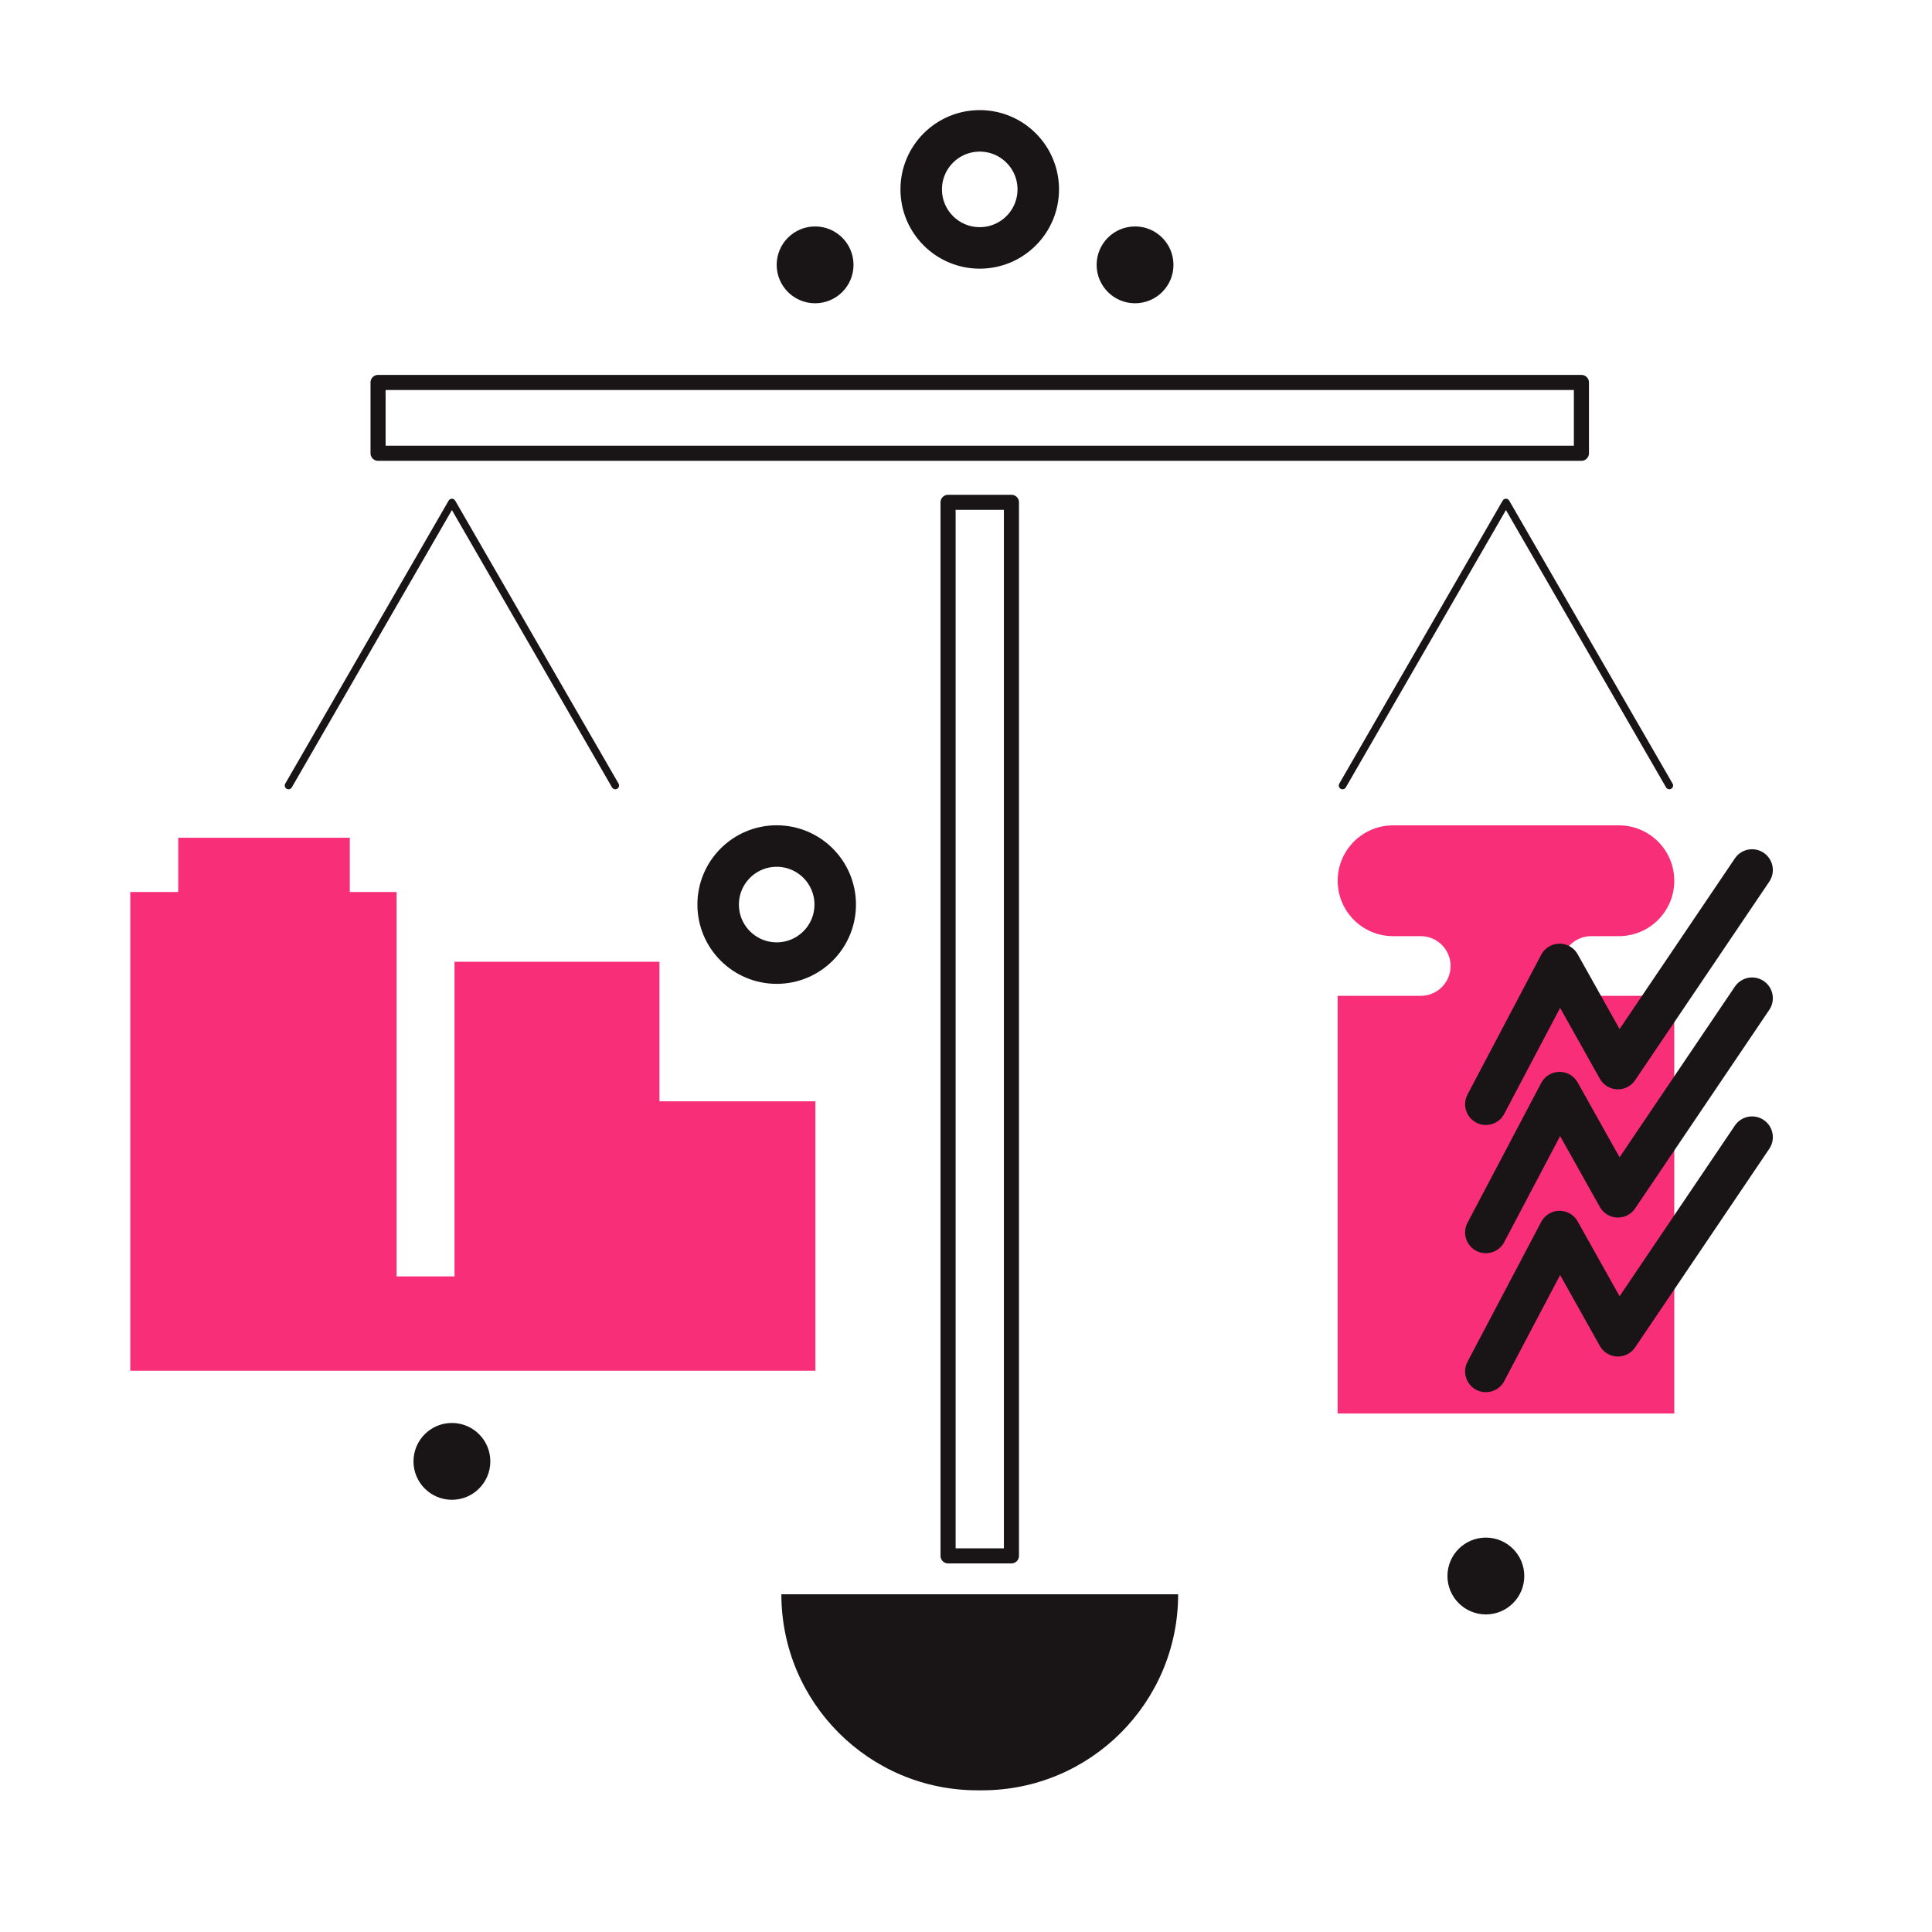 <?xml version="1.0" encoding="utf-8"?>
<!-- Generator: Adobe Illustrator 25.2.1, SVG Export Plug-In . SVG Version: 6.00 Build 0)  -->
<svg version="1.1" id="Livello_1" xmlns="http://www.w3.org/2000/svg" xmlns:xlink="http://www.w3.org/1999/xlink" x="0px" y="0px"
	 viewBox="0 0 512 512" style="enable-background:new 0 0 512 512;" xml:space="preserve">
<style type="text/css">
	.st0{fill:#F82E78;}
	.st1{fill:#191516;}
	.st2{fill:none;stroke:#191516;stroke-width:11;stroke-linecap:round;stroke-linejoin:round;stroke-miterlimit:10;}
	.st3{fill:none;stroke:#191516;stroke-width:4;stroke-linecap:round;stroke-linejoin:round;stroke-miterlimit:10;}
	.st4{fill:none;stroke:#191516;stroke-width:2;stroke-linecap:round;stroke-linejoin:round;stroke-miterlimit:10;}
</style>
<path class="st0" d="M413.78,256L413.78,256c0-4.37,3.54-7.91,7.91-7.91h7.33c8.11,0,14.68-6.57,14.68-14.68v0
	c0-8.11-6.57-14.68-14.68-14.68h-59.84c-8.11,0-14.68,6.57-14.68,14.68v0c0,8.11,6.57,14.68,14.68,14.68h7.33
	c4.37,0,7.91,3.54,7.91,7.91v0c0,4.37-3.54,7.91-7.91,7.91h-22.02v110.68h89.21V263.91h-22.02
	C417.32,263.91,413.78,260.37,413.78,256z"/>
<polygon class="st0" points="34.53,363.26 216.09,363.26 216.09,291.86 174.76,291.86 174.76,254.88 120.45,254.88 120.45,338.26 
	105.1,338.26 105.1,236.39 92.7,236.39 92.7,222.01 47.24,222.01 47.24,236.39 34.53,236.39 "/>
<circle class="st1" cx="216.01" cy="70.19" r="10.18"/>
<circle class="st1" cx="300.8" cy="70.19" r="10.18"/>
<circle class="st1" cx="393.77" cy="417.66" r="10.18"/>
<circle class="st1" cx="119.76" cy="387.28" r="10.18"/>
<circle class="st2" cx="259.64" cy="50.19" r="15.51"/>
<circle class="st2" cx="205.83" cy="239.72" r="15.51"/>
<rect x="251.25" y="133.12" class="st3" width="16.79" height="279.2"/>
<rect x="250.26" y="-48.71" transform="matrix(-1.836970e-16 1 -1 -1.836970e-16 370.381 -148.908)" class="st3" width="18.77" height="318.9"/>
<polyline class="st4" points="442.39,208.17 399.09,133.17 355.79,208.17 "/>
<polyline class="st4" points="163.06,208.17 119.76,133.17 76.46,208.17 "/>
<polyline class="st2" points="393.77,326.61 413.3,289.56 428.77,317.16 464.32,264.54 "/>
<polyline class="st2" points="393.77,363.44 413.3,326.38 428.77,353.99 464.32,301.36 "/>
<polyline class="st2" points="393.77,292.63 413.3,255.58 428.77,283.18 464.32,230.56 "/>
<path class="st1" d="M260.27,474.45h-1.25c-28.69,0-51.95-23.26-51.95-51.95v0h105.15v0C312.22,451.19,288.96,474.45,260.27,474.45z
	"/>
</svg>

